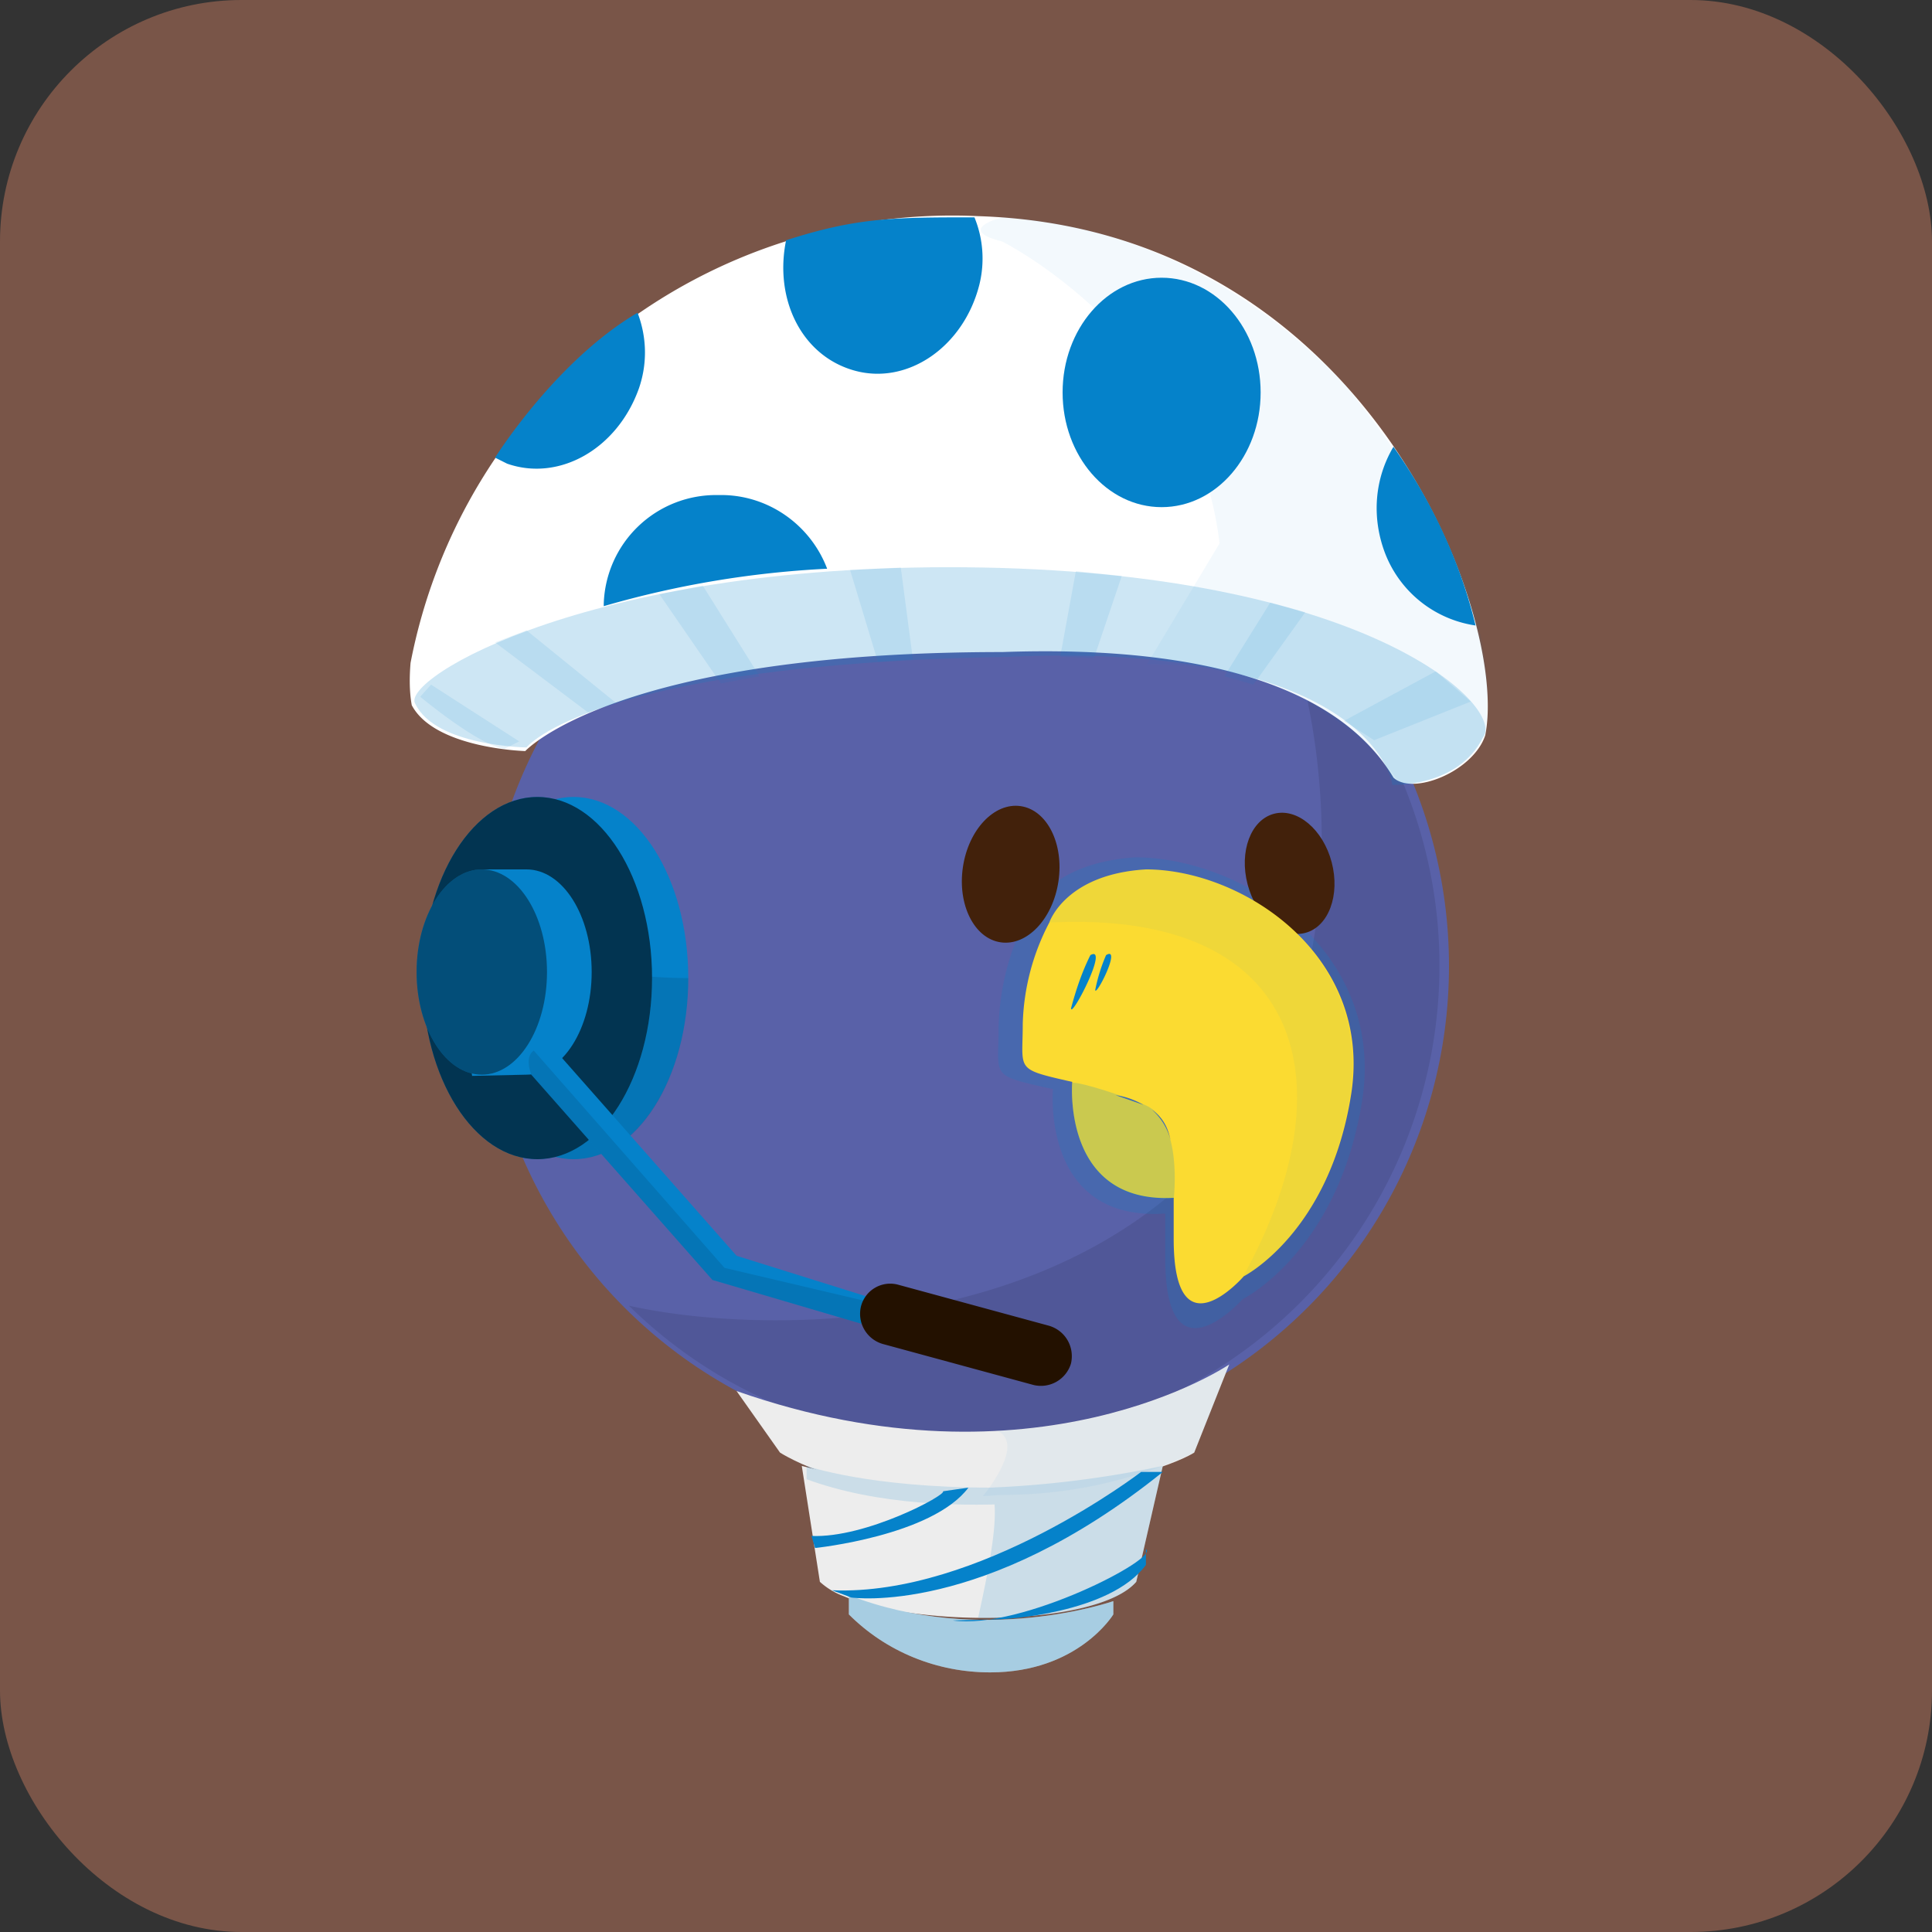 <svg viewBox="0 0 160 160" width="160" height="160" xmlns="http://www.w3.org/2000/svg">
    <rect x="0" y="0" width="160" height="160" fill="#333333" stroke="none"/>
    <defs><clipPath id="rectangle-clip-47">
    <rect x="0" y="0" width="160" height="160" rx="20" ry="20"/>
    </clipPath></defs>
    <g clip-path="url(#rectangle-clip-47)">
    <g color="#5961A8" fill="#0582CA">
<rect fill="#795548" x="0" y="0" width="160" height="160"/>
<circle cx="80" cy="80" r="40" fill="#5961A8"/>
<g opacity=".1" fill="#010101"><path d="M119.21,80a39.46,39.46,0,0,1-67.13,28.13c10.36,2.33,36,3,49.82-14.28,10.39-12.47,8.31-33.23,4.16-43.26A39.35,39.35,0,0,1,119.21,80Z"/></g>
<path d="M43.5 62.2s-7.5-.2-9.4-3.8c-.2-1.1-.2-2.3-.1-3.5a45.7 45.7 0 0147-37c32 1 44 33 42 43-1 3-6 5-7.6 3.5C111 57 99.9 53.4 83 54c-32 0-39.5 8.2-39.5 8.2z" fill="#fff"/><path d="M83 20s16 8 18 25l-6 10c15 0 21 10 21 10s5 0 7-4.3c.7-5 .1-14.2-11.1-28.2 0 0-10.9-13.5-28.9-14.5 0 0-4 1 0 2z" opacity=".05"/><path d="M43.6 61.9s-7.5-.1-9.2-3.6c-1.4-2 14.7-11.9 47-11.3s43.4 11.7 41.4 14.1c-2 4.1-7.5 3.9-7.5 3.9 0-.7-2.6-11.9-31.9-10.6-34.4.6-39.8 7.5-39.8 7.5z" opacity=".2"/><g opacity=".1"><path d="M34.8 57.7s4.9 4.1 7 4.3l1.2-.6-7.3-4.7-.9 1zM41 53.2l7.7 5.8 2.3-.8-7.4-6zM54.6 49.2l5.1 7.4 3.2-.6-4.7-7.5zM70.4 47.2l2.3 7.6 2.9-.2-1-7.6zM89.1 47.3l-1.3 7.1 2.8.1 2.3-6.8zM105.2 49.9l-3.8 6.1 2.4.7 4.3-6zM118.9 55.6l-7.6 4.1 2.5 1.6 8-3.2z"/></g><ellipse cx="96.2" cy="32.5" rx="8.2" ry="9.5"/><path d="M122.2 51.8a9.5 9.5 0 01-7.5-6c-1.1-2.9-.9-6.1.7-8.8 3.1 4.4 5.5 9.4 6.8 14.8zM52.9 32.2c-1.8 5-6.6 7.7-10.9 6.2l-1-.5s5-8 11.8-12c.8 2.1.8 4.3.1 6.3zM81.1 23.6c-1.3 5.1-5.9 8.3-10.3 7.1s-6.7-5.9-5.7-10.8C71 18 74 18 80.7 18a9 9 0 01.4 5.6zM50 50.2V50a9.3 9.3 0 019.5-9c4-.1 7.6 2.4 9 6.1A80.4 80.4 0 0050 50.2z"/>
<ellipse cx="47.5" cy="81" rx="9.5" ry="15"/><path d="M57 81c0 8.3-4.2 15-9.5 15S38 89.3 38 81s4 0 19 0z" fill="#010101" opacity=".1"/><ellipse cx="44.5" cy="81" rx="9.5" ry="15"/><ellipse cx="44.5" cy="81" rx="9.5" ry="15" fill="#010101" opacity=".6"/><path d="M49 80.5c0 4.7-2.4 8.5-5.4 8.5l-4.5.1c-.5-2.8-.8-5.7-.9-8.6 0-2.6 1.9-8.5 1.9-8.5h3.5c3 0 5.4 3.8 5.4 8.5z"/><ellipse cx="39.9" cy="80.5" rx="5.4" ry="8.5"/><path d="M44 89l15 17 17 5 1-2-16-5-15-17s-3-1-2 2z"/><g fill="#010101"><ellipse cx="39.9" cy="80.5" rx="5.4" ry="8.5" opacity=".4"/><path d="M44 89l15 17 17 5 1-2-17-4-15.8-18c-.4.3-.6.9-.2 2z" opacity=".1"/></g><path d="M74.4 106.4l12.5 3.4c1.3.4 2.1 1.7 1.8 3.1a2.6 2.6 0 01-3.1 1.8l-12.5-3.4a2.6 2.6 0 01-1.8-3.1 2.5 2.5 0 013.1-1.8z" fill="#231100"/>
<path d="M94 71c-7.4.5-8.9 4.8-8.9 4.8a21 21 0 00-2.4 9.2c0 4.3-.8 4 4.5 5.2 0 0-1 11 9.3 10.3v3.7c0 10.6 6.4 3.4 6.4 3.4s7.9-3.9 9.9-16.4S102.9 71 94 71zm.1 21.2l-.3-.2.3.2zm-.3-.1l-2.6-.9c.9.2 1.8.5 2.6.9zm.8.4c1.2.8 1.7 1.9 1.9 3.8a6 6 0 00-1.9-3.8z" opacity=".2"/><ellipse transform="rotate(-14.7 106.9 72.3)" cx="106.8" cy="72.3" rx="3.6" ry="5.1" fill="#42210b"/><ellipse transform="rotate(-81.6 83.7 72.4)" cx="83.7" cy="72.4" rx="5.7" ry="4" fill="#42210b"/><path d="M94.9 72c-6.7.4-8 4.4-8 4.4a19.1 19.1 0 00-2.2 8.4c0 3.9-.7 3.7 4.1 4.8 0 0-.9 10.1 8.4 9.6v3.4c0 9.8 5.8 3.1 5.8 3.1s7.1-3.6 8.9-15.1-9-18.6-17-18.6zm.1 19.6l-.3-.2.3.2zm-.3-.1l-2.3-.8c.8.1 1.6.4 2.3.8zm.7.4c1.1.8 1.5 1.8 1.7 3.5a5.1 5.1 0 00-1.7-3.5z" fill="#fbdb31"/><path d="M88.8 89.7s-.9 10.1 8.4 9.6c0 0 .8-6.5-2.4-7.8s-6-2-6-1.8z" opacity=".2"/><path d="M86.9 76.4s1.3-4 8-4.4c8 0 18.7 7.1 16.9 18.7s-8.9 15.1-8.9 15.1c8.9-16 5.2-30.5-16-29.4z" opacity=".05"/><path d="M90.3 79.1c-.7 1.4-1.2 2.9-1.6 4.4 0 .9 3.2-5.3 1.6-4.4zm1.3 0a14 14 0 00-.9 2.9c.1.5 2.2-3.7.9-2.9z"/>
<g fill="#ededed"><path d="M61 115.2l3.6 5.1s6.2 4 16.8 3.6c13.1-.7 17.5-3.6 17.5-3.6l2.9-7.3s-16 10.9-40.8 2.2z"/><path d="M67.9 131a6 6 0 002 1.2c6.1 2.6 21 2.5 24.2-1.2l2.2-9.6a60 60 0 01-29.9 0l1.5 9.6z"/><path d="M70.3 133.7c3.1 3.1 7.3 4.8 11.7 4.8 7.3 0 10.2-4.8 10.2-4.8v-1.1s-10.9 3.8-21.9-.5v1.6z"/></g><path d="M81.4 123.9l1.6-.1a37.6 37.6 0 0015.9-3.5l2.9-7.3s-7.1 4.9-19.2 5.5c2.4 1.1-1.2 5.4-1.2 5.4z" opacity=".05"/><path d="M70.3 133.7c3.1 3.1 7.3 4.8 11.7 4.8 7.3 0 10.2-4.8 10.2-4.8v-1.1s-10.9 3.8-21.9-.5v1.6z" opacity=".3"/><path d="M78.1 123.5c.3.3-6.4 3.9-10.9 3.7l.3 1s9.7-1 12.7-5l-2.1.3zm16.8 4.8c1.2.7-10.3 6.7-16 5.9l4-.1s9-.4 12-4.5v-1.3zm-.4-6.4s-13.4 10.3-25.6 9.8l1.6.6s10.9 1.6 25.8-10.4h-1.8z"/><g opacity=".15"><path d="M81 134c5.6.1 11.3-.9 13.1-3l2.2-9.6a86 86 0 01-14.3 1.8c.9 1.5.1 5.8-1 10.8z"/><path d="M82.1 123.2c10.2 0 13.7-1.5 13.7-1.5l-.6 1.5s-16.8 3.6-28.4-.7v-1.1s5.1 1.8 15.3 1.8z"/></g>
</g>
    </g></svg>